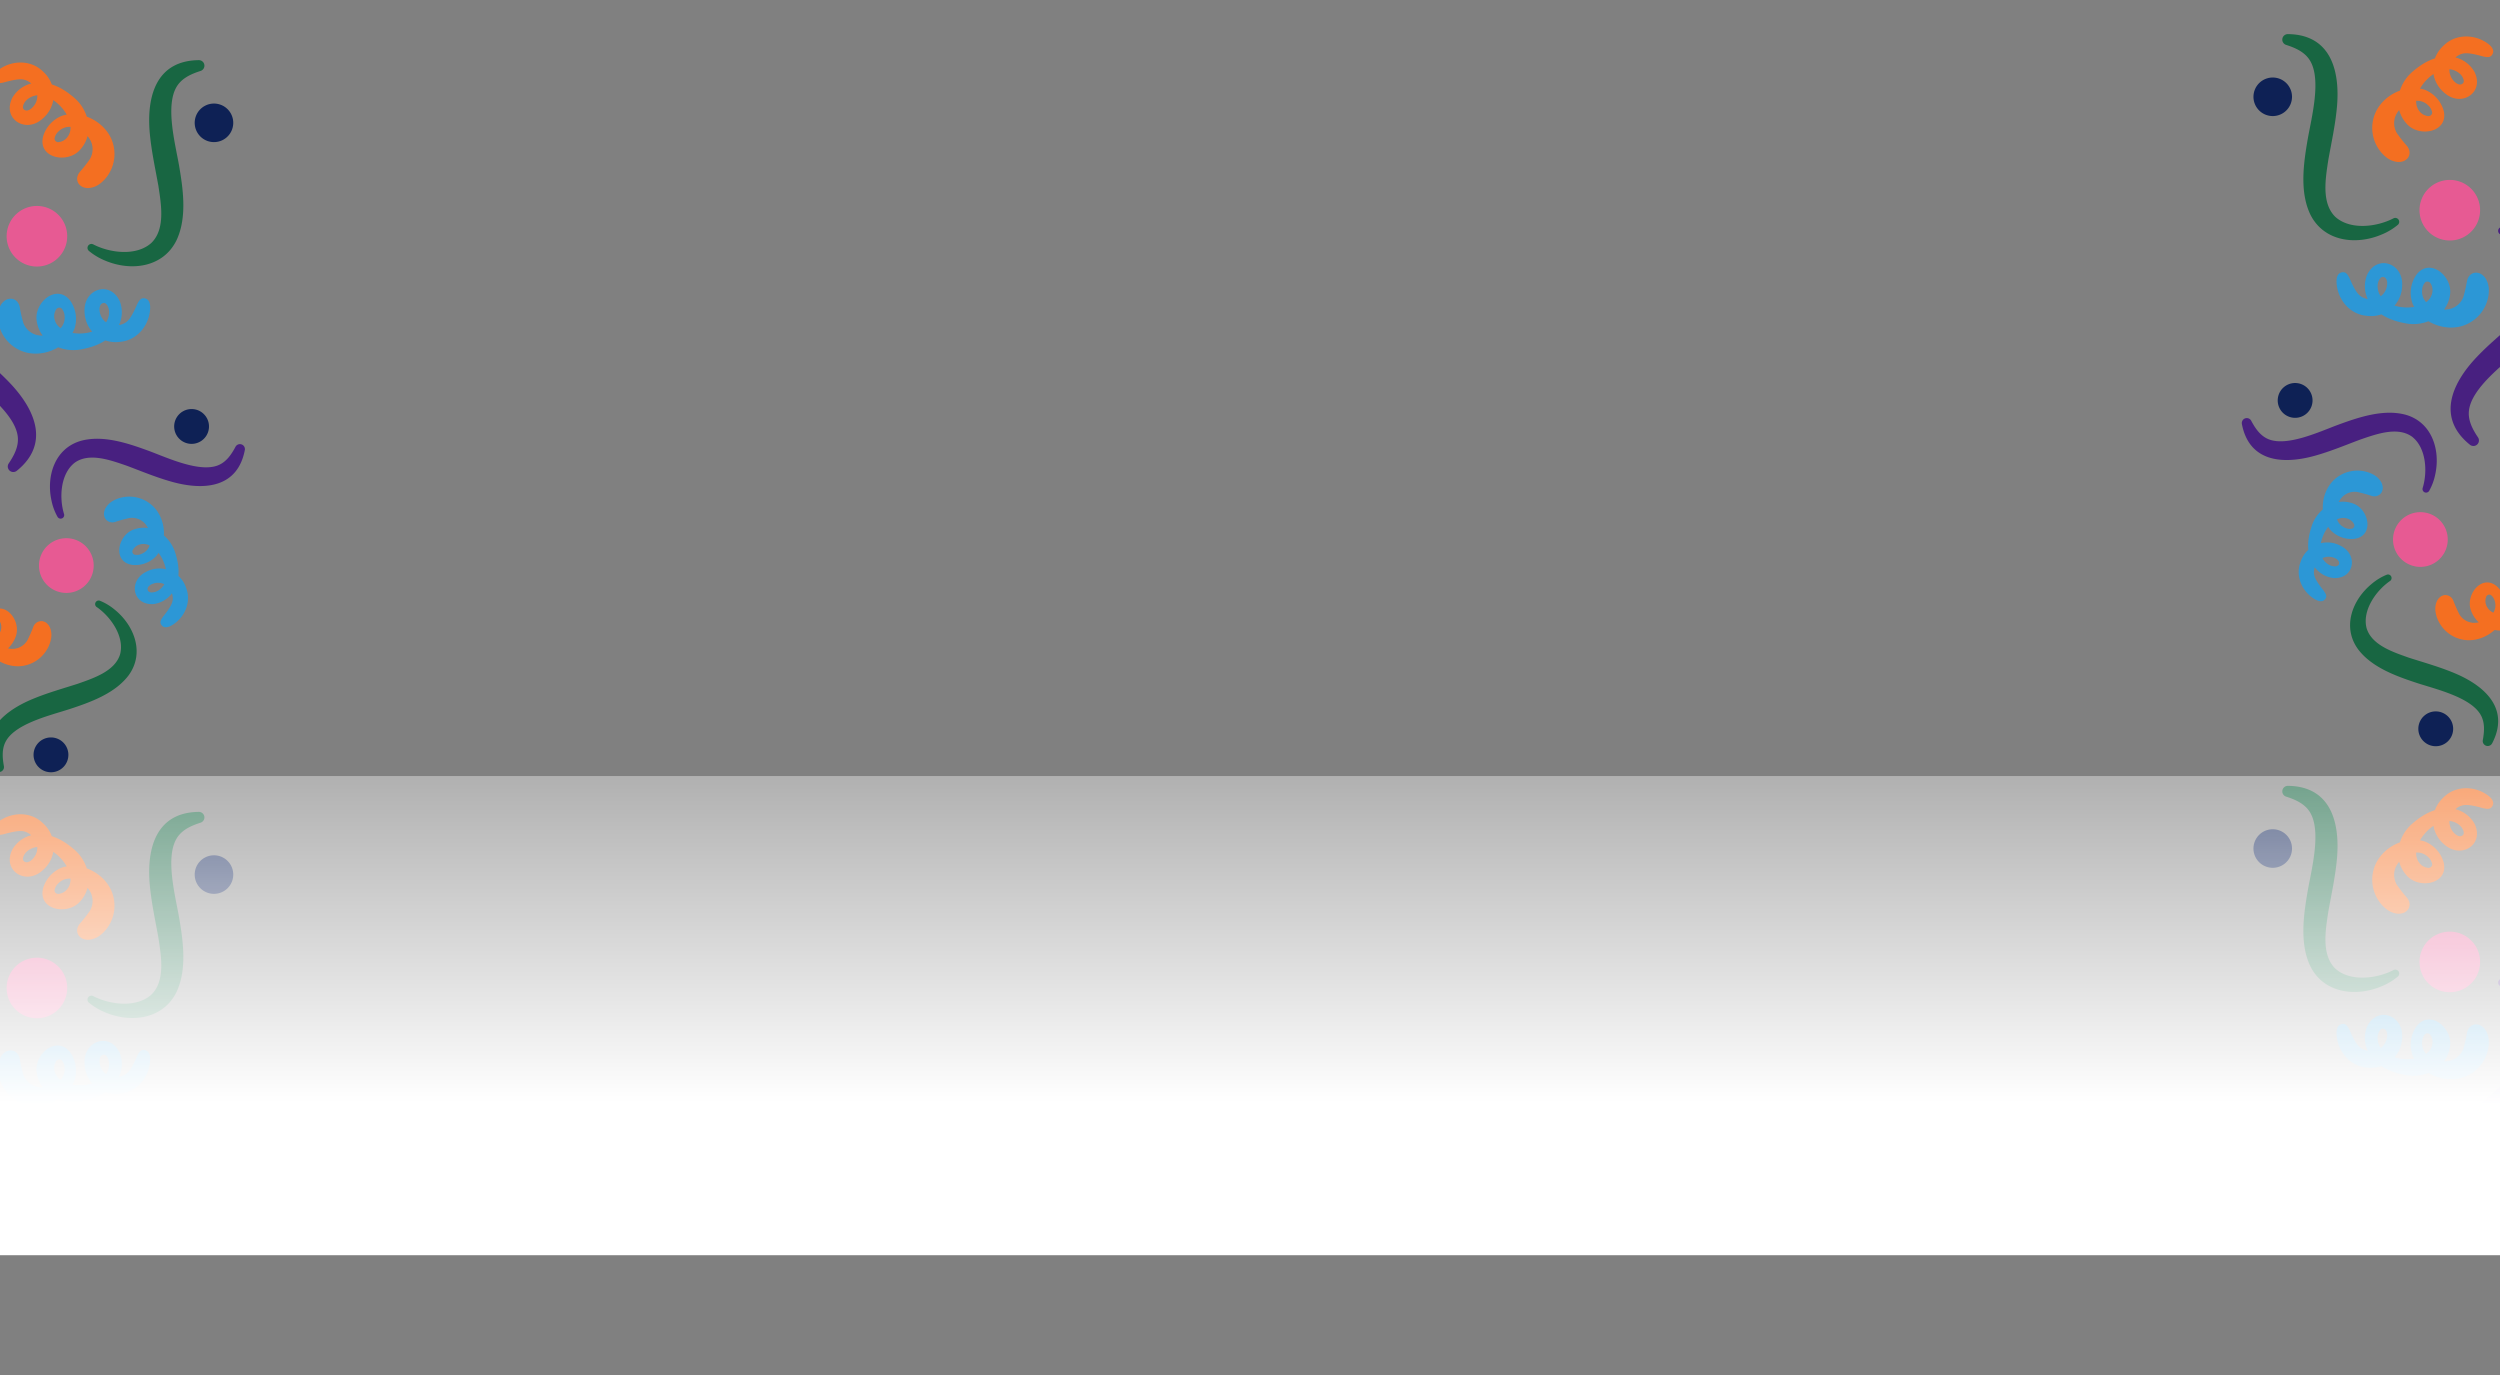 <svg xmlns="http://www.w3.org/2000/svg" xmlns:xlink="http://www.w3.org/1999/xlink" width="1440" height="792" viewBox="0 0 1440 792">
  <rect x="0" y="0" width="1440" height="792" fill="#808080" stroke="none"/>
  <defs>
    <clipPath id="clip-path">
      <rect id="Rectangle_16401" data-name="Rectangle 16401" width="152" height="792" transform="translate(0 572)" fill="#fff"/>
    </clipPath>
    <clipPath id="clip-path-2">
      <rect id="Rectangle_16269" data-name="Rectangle 16269" width="259.91" height="139.567" fill="none"/>
    </clipPath>
    <clipPath id="clip-path-3">
      <rect id="Rectangle_16269-2" data-name="Rectangle 16269" width="234.734" height="126.048" transform="translate(0)" fill="none"/>
    </clipPath>
    <clipPath id="clip-path-5">
      <rect id="Rectangle_16402" data-name="Rectangle 16402" width="152" height="723" transform="translate(1288 572)" fill="#fff"/>
    </clipPath>
    <clipPath id="clip-path-7">
      <rect id="Rectangle_16269-5" data-name="Rectangle 16269" width="234.734" height="126.048" transform="translate(0 0)" fill="none"/>
    </clipPath>
    <linearGradient id="linear-gradient" x1="0.5" y1="0.684" x2="0.5" y2="-0.424" gradientUnits="objectBoundingBox">
      <stop offset="0" stop-color="#fff"/>
      <stop offset="1" stop-color="#fff" stop-opacity="0"/>
    </linearGradient>
  </defs>
  <g id="Streamer_background" transform="translate(0 -572)">
    <g id="Mask_Group_20" data-name="Mask Group 20" clip-path="url(#clip-path)">
      <g id="Group_3317" data-name="Group 3317" transform="translate(-1333 15)">
        <g id="Group_3268" data-name="Group 3268" transform="translate(1257.305 798.766) rotate(-70)">
          <g id="Group_3267" data-name="Group 3267" transform="translate(0 0)" clip-path="url(#clip-path-2)">
            <path id="Path_18131" data-name="Path 18131" d="M1.511,85.612c20.68,12.543,36.392-1.226,46.247-21.07,4.575-9.211,7.931-18.835,11.663-28.323C63.645,26.339,69,12.851,80.139,10.406c11.291-2.046,23.218,7.435,28.842,16.769a2.274,2.274,0,0,0,4.166-1.778,35.4,35.4,0,0,0-5.025-9.665C98.8,2.569,81.792-5.3,66.888,4.165c-12.2,8-18.763,23.359-23.973,36.343C38.23,52.357,31.75,73.562,20.4,79.361c-5.057,2.6-10.833,1.865-16.478.453a3.183,3.183,0,0,0-2.413,5.8" transform="translate(0 4.633)" fill="#482080"/>
            <path id="Path_18132" data-name="Path 18132" d="M37.77,72.228c-5.347-2.073-7.933-9.91-4.073-14.636,1.026-1.534,3.9-3.538,6.125-3.471a2.386,2.386,0,0,1,2.45,1.6c.2.73-.168,1.738-1.207,2.751-2.2,2.223-5.988,2.868-9.07,2.061-9.73-2.208-17.816-22.391-8.245-28.492a7.293,7.293,0,0,1,5.593-1.007,2.137,2.137,0,0,1,1.625,2.615,6.926,6.926,0,0,1-3.56,3.248C19.538,40.605,12.16,32.3,11.616,25.1a11.214,11.214,0,0,1,3.975-9.222A84.1,84.1,0,0,1,23.484,10.8c2.382-1.5,3.4-3.816,2.8-6.115a6.236,6.236,0,0,0-1.6-2.617A8.242,8.242,0,0,0,21.31.31,12.491,12.491,0,0,0,14.4.739,20.265,20.265,0,0,0,9.258,3.374,21.772,21.772,0,0,0,.09,23.207C1.2,34.268,11.036,44.307,22.319,44.753a18.315,18.315,0,0,0,14.39-7.67c7.062-10.684-7.7-19.442-17.236-14.436C8.026,28.656,6.72,42.971,12.82,52.755c3.937,6.664,9.361,12.727,17.394,14.829A17.494,17.494,0,0,0,46.193,63.92c9.629-9.366-.22-22.016-12.16-17.216-10.718,3.969-14.907,16.036-9.36,25.925,4.382,8.652,15.047,12.021,24.074,8.957,2.548-.865,3.695-2.229,3.952-3.264a3.671,3.671,0,0,0-.248-2.459c-.715-1.637-2.836-1.755-4.393-2.013,0,0-7.175-.277-10.288-1.621" transform="translate(67.346 48.766)" fill="#2c97d6"/>
            <path id="Path_18133" data-name="Path 18133" d="M22.128,12.446A11.1,11.1,0,1,0,9.764,22.128a11.1,11.1,0,0,0,12.364-9.681" transform="translate(1.986 43.861)" fill="#0e2155"/>
            <path id="Path_18134" data-name="Path 18134" d="M34.772,19.558A17.449,17.449,0,1,0,15.343,34.772,17.448,17.448,0,0,0,34.772,19.558" transform="translate(115.025 37.515)" fill="#e75a93"/>
            <path id="Path_18135" data-name="Path 18135" d="M127.03,23.462C118.584.8,97.718,1.859,77.683,11.315c-9.3,4.391-17.9,9.859-26.712,14.99-9.441,5.132-22,12.395-32.261,7.406C8.582,28.314,5.105,13.48,6.48,2.67A2.274,2.274,0,0,0,2.109,1.482a35.415,35.415,0,0,0-2.05,10.7c-.851,16.1,7.614,32.828,25.178,34.642,14.534,1.286,29.2-6.691,41.342-13.647C77.6,26.784,95.835,14.166,108.333,16.653c5.576,1.1,9.655,5.255,13.209,9.862a3.183,3.183,0,0,0,5.488-3.053" transform="translate(132.675 84.502)" fill="#186642"/>
            <path id="Path_18136" data-name="Path 18136" d="M46.223,15.688c1.761,5.459-2.693,12.405-8.795,12.388-1.837.17-5.2-.8-6.555-2.566a2.392,2.392,0,0,1-.3-2.912c.443-.612,1.456-.963,2.9-.8,3.114.311,6,2.842,7.317,5.743,4.419,8.945-6.154,27.945-16.922,24.36A7.3,7.3,0,0,1,19.555,48.2a2.137,2.137,0,0,1,1.007-2.909,6.918,6.918,0,0,1,4.765.717c7.839,3.77,6.04,14.736.8,19.692a11.211,11.211,0,0,1-9.665,2.725A83.476,83.476,0,0,1,7.539,65.5c-2.664-.906-5.1-.236-6.515,1.678A6.235,6.235,0,0,0,0,70.075,8.224,8.224,0,0,0,.768,73.8a12.5,12.5,0,0,0,4.688,5.094,20.267,20.267,0,0,0,5.287,2.33,21.777,21.777,0,0,0,21.177-5.384c7.888-7.83,9.479-21.8,2.712-30.839a18.311,18.311,0,0,0-15.022-6.336C6.864,39.919,9.367,56.9,19.269,61.145c11.879,5.1,23.814-2.911,27.564-13.814,2.692-7.256,3.979-15.288.55-22.849A17.5,17.5,0,0,0,34.464,14.387c-13.341-1.572-16.953,14.048-5.7,20.292C38.6,40.5,50.61,36.143,54.79,25.6c3.956-8.856-.152-19.259-8.221-24.334C44.291-.165,42.509-.194,41.544.259A3.664,3.664,0,0,0,39.791,2c-.819,1.586.426,3.309,1.207,4.681,0,0,4.307,5.745,5.226,9.008" transform="translate(168.137 0)" fill="#f46f21"/>
            <path id="Path_18137" data-name="Path 18137" d="M3.288,3.217a11.1,11.1,0,1,0,15.7.07,11.1,11.1,0,0,0-15.7-.07" transform="translate(217.639 117.359)" fill="#0e2155"/>
          </g>
        </g>
        <g id="Group_3267-2" data-name="Group 3267" transform="translate(1508.045 844.98) rotate(132)" clip-path="url(#clip-path-3)">
          <path id="Path_18131-2" data-name="Path 18131" d="M1.365,4.34C20.041-6.989,34.232,5.447,43.132,23.369c4.132,8.319,7.163,17.01,10.533,25.58,3.815,8.923,8.65,21.1,18.711,23.313,10.2,1.847,20.969-6.715,26.048-15.145a2.054,2.054,0,0,1,3.763,1.605,31.974,31.974,0,0,1-4.538,8.728c-8.415,11.888-23.779,19-37.24,10.447C49.39,70.67,43.464,56.8,38.758,45.075c-4.231-10.7-10.084-29.853-20.332-35.089C13.859,7.64,8.643,8.3,3.544,9.576A2.875,2.875,0,0,1,1.365,4.34" transform="translate(0 40.204)" fill="#482080"/>
          <path id="Path_18132-2" data-name="Path 18132" d="M34.111,9.455c-4.829,1.872-7.164,8.95-3.678,13.218.927,1.386,3.521,3.2,5.531,3.135a2.155,2.155,0,0,0,2.213-1.445,2.759,2.759,0,0,0-1.09-2.485c-1.991-2.008-5.408-2.59-8.192-1.861C20.107,22.011,12.8,40.239,21.449,45.749a6.586,6.586,0,0,0,5.051.91A1.93,1.93,0,0,0,27.967,44.3a6.255,6.255,0,0,0-3.215-2.933c-7.106-3.349-13.77,4.154-14.261,10.651a10.128,10.128,0,0,0,3.59,8.329,75.955,75.955,0,0,0,7.128,4.592,4.981,4.981,0,0,1,2.532,5.523,5.632,5.632,0,0,1-1.449,2.363,7.444,7.444,0,0,1-3.046,1.585,11.281,11.281,0,0,1-6.239-.387,18.3,18.3,0,0,1-4.645-2.38A19.663,19.663,0,0,1,.081,53.728c1-9.99,9.886-19.057,20.076-19.459a16.541,16.541,0,0,1,13,6.927C39.53,50.844,26.2,58.754,17.586,54.232,7.248,48.806,6.069,35.878,11.578,27.042c3.555-6.018,8.455-11.494,15.709-13.393a15.8,15.8,0,0,1,14.431,3.309c8.7,8.459-.2,19.884-10.982,15.549A16.144,16.144,0,0,1,22.282,9.093C26.24,1.278,35.872-1.764,44.025,1c2.3.781,3.337,2.013,3.569,2.948a3.315,3.315,0,0,1-.224,2.221C46.724,7.65,44.809,7.757,43.4,7.99c0,0-6.48.25-9.291,1.464" transform="translate(60.823 7.319)" fill="#2c97d6"/>
          <path id="Path_18133-2" data-name="Path 18133" d="M19.985,8.818A10.028,10.028,0,1,1,8.818.075,10.028,10.028,0,0,1,19.985,8.818" transform="translate(1.794 66.376)" fill="#0e2155"/>
          <path id="Path_18134-2" data-name="Path 18134" d="M31.4,13.857A15.759,15.759,0,1,1,13.857.117,15.758,15.758,0,0,1,31.4,13.857" transform="translate(103.883 60.646)" fill="#e75a93"/>
          <path id="Path_18135-2" data-name="Path 18135" d="M114.725,21.222c-7.628,20.469-26.473,19.51-44.567,10.97-8.4-3.966-16.168-8.9-24.125-13.538C37.507,14.019,26.161,7.46,16.9,11.966,7.751,16.84,4.611,30.237,5.852,40A2.054,2.054,0,0,1,1.9,41.073,31.985,31.985,0,0,1,.053,31.411C-.716,16.866,6.93,1.763,22.792.124,35.918-1.037,49.167,6.167,60.13,12.449c9.955,5.772,26.422,17.168,37.71,14.922,5.036-.991,8.72-4.746,11.93-8.907a2.874,2.874,0,0,1,4.956,2.757" transform="translate(119.824 7.319)" fill="#186642"/>
          <path id="Path_18136-2" data-name="Path 18136" d="M41.746,59.953c1.59-4.93-2.432-11.2-7.943-11.188-1.659-.153-4.7.72-5.92,2.318a2.16,2.16,0,0,0-.274,2.63,2.768,2.768,0,0,0,2.618.72c2.813-.281,5.418-2.567,6.609-5.187,3.991-8.079-5.558-25.238-15.283-22a6.59,6.59,0,0,0-3.891,3.348,1.93,1.93,0,0,0,.91,2.627,6.248,6.248,0,0,0,4.3-.647c7.08-3.4,5.455-13.308.722-17.785a10.125,10.125,0,0,0-8.728-2.461,75.393,75.393,0,0,0-8.059,2.637A4.98,4.98,0,0,1,.925,13.448,5.631,5.631,0,0,1,0,10.835,7.428,7.428,0,0,1,.694,7.47a11.288,11.288,0,0,1,4.234-4.6A18.3,18.3,0,0,1,9.7.765,19.668,19.668,0,0,1,28.829,5.627c7.124,7.072,8.561,19.689,2.449,27.852A16.538,16.538,0,0,1,17.711,39.2C6.2,38.07,8.46,22.737,17.4,18.9c10.728-4.6,21.507,2.629,24.894,12.476,2.431,6.553,3.594,13.808.5,20.636a15.8,15.8,0,0,1-11.667,9.117C19.077,62.548,15.815,48.441,25.978,42.8A16.145,16.145,0,0,1,49.483,51c3.573,8-.137,17.393-7.424,21.977C40,74.271,38.391,74.3,37.52,73.888a3.309,3.309,0,0,1-1.583-1.572c-.74-1.433.384-2.988,1.09-4.227,0,0,3.89-5.188,4.72-8.135" transform="translate(151.85 51.926)" fill="#f46f21"/>
          <path id="Path_18137-2" data-name="Path 18137" d="M2.97,17.151a10.029,10.029,0,1,1,14.182-.064,10.028,10.028,0,0,1-14.182.064" transform="translate(196.558 0)" fill="#0e2155"/>
        </g>
        <g id="Group_3270" data-name="Group 3270" transform="translate(1257.305 1231.766) rotate(-70)">
          <g id="Group_3267-3" data-name="Group 3267" transform="translate(0 0)" clip-path="url(#clip-path-2)">
            <path id="Path_18131-3" data-name="Path 18131" d="M1.511,85.612c20.68,12.543,36.392-1.226,46.247-21.07,4.575-9.211,7.931-18.835,11.663-28.323C63.645,26.339,69,12.851,80.139,10.406c11.291-2.046,23.218,7.435,28.842,16.769a2.274,2.274,0,0,0,4.166-1.778,35.4,35.4,0,0,0-5.025-9.665C98.8,2.569,81.792-5.3,66.888,4.165c-12.2,8-18.763,23.359-23.973,36.343C38.23,52.357,31.75,73.562,20.4,79.361c-5.057,2.6-10.833,1.865-16.478.453a3.183,3.183,0,0,0-2.413,5.8" transform="translate(0 4.633)" fill="#482080"/>
            <path id="Path_18132-3" data-name="Path 18132" d="M37.77,72.228c-5.347-2.073-7.933-9.91-4.073-14.636,1.026-1.534,3.9-3.538,6.125-3.471a2.386,2.386,0,0,1,2.45,1.6c.2.73-.168,1.738-1.207,2.751-2.2,2.223-5.988,2.868-9.07,2.061-9.73-2.208-17.816-22.391-8.245-28.492a7.293,7.293,0,0,1,5.593-1.007,2.137,2.137,0,0,1,1.625,2.615,6.926,6.926,0,0,1-3.56,3.248C19.538,40.605,12.16,32.3,11.616,25.1a11.214,11.214,0,0,1,3.975-9.222A84.1,84.1,0,0,1,23.484,10.8c2.382-1.5,3.4-3.816,2.8-6.115a6.236,6.236,0,0,0-1.6-2.617A8.242,8.242,0,0,0,21.31.31,12.491,12.491,0,0,0,14.4.739,20.265,20.265,0,0,0,9.258,3.374,21.772,21.772,0,0,0,.09,23.207C1.2,34.268,11.036,44.307,22.319,44.753a18.315,18.315,0,0,0,14.39-7.67c7.062-10.684-7.7-19.442-17.236-14.436C8.026,28.656,6.72,42.971,12.82,52.755c3.937,6.664,9.361,12.727,17.394,14.829A17.494,17.494,0,0,0,46.193,63.92c9.629-9.366-.22-22.016-12.16-17.216-10.718,3.969-14.907,16.036-9.36,25.925,4.382,8.652,15.047,12.021,24.074,8.957,2.548-.865,3.695-2.229,3.952-3.264a3.671,3.671,0,0,0-.248-2.459c-.715-1.637-2.836-1.755-4.393-2.013,0,0-7.175-.277-10.288-1.621" transform="translate(67.346 48.766)" fill="#2c97d6"/>
            <path id="Path_18133-3" data-name="Path 18133" d="M22.128,12.446A11.1,11.1,0,1,0,9.764,22.128a11.1,11.1,0,0,0,12.364-9.681" transform="translate(1.986 43.861)" fill="#0e2155"/>
            <path id="Path_18134-3" data-name="Path 18134" d="M34.772,19.558A17.449,17.449,0,1,0,15.343,34.772,17.448,17.448,0,0,0,34.772,19.558" transform="translate(115.025 37.515)" fill="#e75a93"/>
            <path id="Path_18135-3" data-name="Path 18135" d="M127.03,23.462C118.584.8,97.718,1.859,77.683,11.315c-9.3,4.391-17.9,9.859-26.712,14.99-9.441,5.132-22,12.395-32.261,7.406C8.582,28.314,5.105,13.48,6.48,2.67A2.274,2.274,0,0,0,2.109,1.482a35.415,35.415,0,0,0-2.05,10.7c-.851,16.1,7.614,32.828,25.178,34.642,14.534,1.286,29.2-6.691,41.342-13.647C77.6,26.784,95.835,14.166,108.333,16.653c5.576,1.1,9.655,5.255,13.209,9.862a3.183,3.183,0,0,0,5.488-3.053" transform="translate(132.675 84.502)" fill="#186642"/>
            <path id="Path_18136-3" data-name="Path 18136" d="M46.223,15.688c1.761,5.459-2.693,12.405-8.795,12.388-1.837.17-5.2-.8-6.555-2.566a2.392,2.392,0,0,1-.3-2.912c.443-.612,1.456-.963,2.9-.8,3.114.311,6,2.842,7.317,5.743,4.419,8.945-6.154,27.945-16.922,24.36A7.3,7.3,0,0,1,19.555,48.2a2.137,2.137,0,0,1,1.007-2.909,6.918,6.918,0,0,1,4.765.717c7.839,3.77,6.04,14.736.8,19.692a11.211,11.211,0,0,1-9.665,2.725A83.476,83.476,0,0,1,7.539,65.5c-2.664-.906-5.1-.236-6.515,1.678A6.235,6.235,0,0,0,0,70.075,8.224,8.224,0,0,0,.768,73.8a12.5,12.5,0,0,0,4.688,5.094,20.267,20.267,0,0,0,5.287,2.33,21.777,21.777,0,0,0,21.177-5.384c7.888-7.83,9.479-21.8,2.712-30.839a18.311,18.311,0,0,0-15.022-6.336C6.864,39.919,9.367,56.9,19.269,61.145c11.879,5.1,23.814-2.911,27.564-13.814,2.692-7.256,3.979-15.288.55-22.849A17.5,17.5,0,0,0,34.464,14.387c-13.341-1.572-16.953,14.048-5.7,20.292C38.6,40.5,50.61,36.143,54.79,25.6c3.956-8.856-.152-19.259-8.221-24.334C44.291-.165,42.509-.194,41.544.259A3.664,3.664,0,0,0,39.791,2c-.819,1.586.426,3.309,1.207,4.681,0,0,4.307,5.745,5.226,9.008" transform="translate(168.137 0)" fill="#f46f21"/>
            <path id="Path_18137-3" data-name="Path 18137" d="M3.288,3.217a11.1,11.1,0,1,0,15.7.07,11.1,11.1,0,0,0-15.7-.07" transform="translate(217.639 117.359)" fill="#0e2155"/>
          </g>
        </g>
      </g>
    </g>
    <g id="Mask_Group_21" data-name="Mask Group 21" clip-path="url(#clip-path-5)">
      <g id="Group_3313" data-name="Group 3313">
        <g id="Group_3268-2" data-name="Group 3268" transform="translate(1376.895 846.5) rotate(-110)">
          <g id="Group_3267-4" data-name="Group 3267" transform="translate(0 0)" clip-path="url(#clip-path-2)">
            <path id="Path_18131-4" data-name="Path 18131" d="M1.511,33.879c20.68-12.543,36.392,1.226,46.247,21.07,4.575,9.211,7.931,18.835,11.663,28.323,4.224,9.88,9.577,23.368,20.718,25.814,11.291,2.046,23.218-7.435,28.842-16.769a2.274,2.274,0,0,1,4.166,1.778,35.4,35.4,0,0,1-5.025,9.665c-9.317,13.163-26.33,21.033-41.234,11.568-12.2-8-18.763-23.359-23.973-36.343C38.23,67.134,31.75,45.929,20.4,40.13c-5.057-2.6-10.833-1.865-16.478-.453a3.183,3.183,0,0,1-2.413-5.8" transform="translate(0 15.442)" fill="#482080"/>
            <path id="Path_18132-4" data-name="Path 18132" d="M81.754,15.762c-5.347,2.073-7.933,9.91-4.073,14.636,1.026,1.534,3.9,3.538,6.125,3.471a2.386,2.386,0,0,0,2.45-1.6c.2-.73-.168-1.738-1.207-2.751-2.2-2.223-5.988-2.868-9.07-2.061-9.73,2.208-17.816,22.391-8.245,28.492a7.293,7.293,0,0,0,5.593,1.007,2.137,2.137,0,0,0,1.625-2.615,6.926,6.926,0,0,0-3.56-3.248c-7.869-3.708-15.247,4.6-15.791,11.793a11.214,11.214,0,0,0,3.975,9.222,84.1,84.1,0,0,0,7.893,5.085c2.382,1.5,3.4,3.816,2.8,6.115a6.236,6.236,0,0,1-1.6,2.617,8.242,8.242,0,0,1-3.373,1.755,12.491,12.491,0,0,1-6.909-.429,20.265,20.265,0,0,1-5.143-2.635,21.772,21.772,0,0,1-9.168-19.833C45.18,53.722,55.02,43.682,66.3,43.236a18.315,18.315,0,0,1,14.39,7.669C87.755,61.59,73,70.348,63.457,65.342,52.01,59.333,50.7,45.019,56.8,35.235c3.937-6.664,9.361-12.727,17.394-14.829A17.494,17.494,0,0,1,90.177,24.07c9.629,9.366-.22,22.016-12.16,17.216C67.3,37.317,63.109,25.25,68.657,15.36,73.039,6.708,83.7,3.339,92.731,6.4c2.548.865,3.695,2.229,3.952,3.264a3.671,3.671,0,0,1-.248,2.459c-.715,1.637-2.836,1.755-4.393,2.013,0,0-7.175.277-10.288,1.621" transform="translate(23.362 2.811)" fill="#2c97d6"/>
            <path id="Path_18133-4" data-name="Path 18133" d="M23.425,57.764a11.1,11.1,0,1,1-12.364-9.681,11.1,11.1,0,0,1,12.364,9.681" transform="translate(0.689 25.495)" fill="#0e2155"/>
            <path id="Path_18134-4" data-name="Path 18134" d="M109.9,59.2A17.449,17.449,0,1,1,90.466,43.986,17.448,17.448,0,0,1,109.9,59.2" transform="translate(39.901 23.294)" fill="#e75a93"/>
            <path id="Path_18135-4" data-name="Path 18135" d="M213.681,28.791c-8.446,22.664-29.312,21.6-49.347,12.147-9.3-4.391-17.9-9.859-26.712-14.99-9.441-5.132-22-12.395-32.261-7.406-10.127,5.4-13.6,20.231-12.229,31.041a2.274,2.274,0,0,1-4.371,1.188,35.415,35.415,0,0,1-2.05-10.7c-.851-16.1,7.614-32.828,25.178-34.642,14.534-1.286,29.2,6.691,41.342,13.647,11.023,6.391,29.256,19.009,41.754,16.523,5.576-1.1,9.655-5.255,13.209-9.862a3.183,3.183,0,0,1,5.488,3.053" transform="translate(46.024 2.811)" fill="#186642"/>
            <path id="Path_18136-4" data-name="Path 18136" d="M156.035,103.934c1.761-5.459-2.693-12.405-8.795-12.388-1.837-.17-5.2.8-6.555,2.566a2.392,2.392,0,0,0-.3,2.912c.443.612,1.456.963,2.9.8,3.114-.311,6-2.842,7.317-5.743,4.419-8.945-6.154-27.945-16.922-24.36a7.3,7.3,0,0,0-4.309,3.707,2.137,2.137,0,0,0,1.007,2.909,6.918,6.918,0,0,0,4.765-.717c7.839-3.77,6.04-14.736.8-19.692a11.211,11.211,0,0,0-9.665-2.725,83.478,83.478,0,0,0-8.924,2.92c-2.664.906-5.1.236-6.515-1.678a6.235,6.235,0,0,1-1.02-2.894,8.224,8.224,0,0,1,.764-3.725,12.5,12.5,0,0,1,4.688-5.094,20.267,20.267,0,0,1,5.287-2.33,21.777,21.777,0,0,1,21.177,5.383c7.888,7.83,9.479,21.8,2.712,30.839a18.311,18.311,0,0,1-15.022,6.336c-12.747-1.252-10.243-18.23-.341-22.479,11.879-5.1,23.814,2.911,27.564,13.814,2.692,7.256,3.979,15.288.55,22.849a17.5,17.5,0,0,1-12.918,10.095c-13.341,1.572-16.953-14.048-5.7-20.292,9.838-5.818,21.846-1.464,26.026,9.077,3.956,8.856-.152,19.259-8.221,24.334-2.278,1.433-4.061,1.462-5.025,1.009a3.664,3.664,0,0,1-1.753-1.741c-.819-1.586.426-3.309,1.207-4.681,0,0,4.307-5.745,5.226-9.008" transform="translate(58.325 19.945)" fill="#f46f21"/>
            <path id="Path_18137-4" data-name="Path 18137" d="M145.43,18.991a11.1,11.1,0,1,1,15.7-.07,11.1,11.1,0,0,1-15.7.07" transform="translate(75.498 0)" fill="#0e2155"/>
          </g>
        </g>
        <g id="Group_3269" data-name="Group 3269" transform="translate(1350.977 760.639) rotate(48)">
          <g id="Group_3267-5" data-name="Group 3267" transform="translate(0 0)" clip-path="url(#clip-path-7)">
            <path id="Path_18131-5" data-name="Path 18131" d="M1.365,77.32c18.677,11.328,32.867-1.108,41.767-19.029,4.132-8.319,7.163-17.01,10.533-25.58,3.815-8.923,8.65-21.1,18.711-23.313,10.2-1.847,20.969,6.715,26.048,15.145a2.054,2.054,0,0,0,3.763-1.605,31.974,31.974,0,0,0-4.538-8.728c-8.415-11.888-23.779-19-37.24-10.447-11.018,7.228-16.945,21.1-21.651,32.823-4.231,10.7-10.084,29.853-20.332,35.089-4.567,2.345-9.784,1.684-14.882.409A2.875,2.875,0,0,0,1.365,77.32" transform="translate(0 4.184)" fill="#482080"/>
            <path id="Path_18132-5" data-name="Path 18132" d="M34.111,65.232c-4.829-1.872-7.164-8.95-3.678-13.218.927-1.386,3.521-3.2,5.531-3.135a2.155,2.155,0,0,1,2.213,1.445,2.759,2.759,0,0,1-1.09,2.485C35.1,54.816,31.679,55.4,28.9,54.67,20.107,52.676,12.8,34.447,21.449,28.938a6.586,6.586,0,0,1,5.051-.91,1.93,1.93,0,0,1,1.467,2.362,6.255,6.255,0,0,1-3.215,2.933c-7.106,3.349-13.77-4.154-14.261-10.651a10.128,10.128,0,0,1,3.59-8.329,75.956,75.956,0,0,1,7.128-4.592,4.981,4.981,0,0,0,2.532-5.523,5.632,5.632,0,0,0-1.449-2.363A7.444,7.444,0,0,0,19.246.28a11.281,11.281,0,0,0-6.239.387,18.3,18.3,0,0,0-4.645,2.38A19.663,19.663,0,0,0,.081,20.959c1,9.99,9.886,19.057,20.076,19.459a16.541,16.541,0,0,0,13-6.927C39.53,23.842,26.2,15.932,17.586,20.454,7.248,25.88,6.069,38.809,11.578,47.645c3.555,6.018,8.455,11.494,15.709,13.393a15.8,15.8,0,0,0,14.431-3.309c8.7-8.459-.2-19.884-10.982-15.549a16.144,16.144,0,0,0-8.453,23.414c3.958,7.814,13.589,10.857,21.742,8.09,2.3-.781,3.337-2.013,3.569-2.948a3.315,3.315,0,0,0-.224-2.221c-.646-1.478-2.561-1.585-3.967-1.818,0,0-6.48-.25-9.291-1.464" transform="translate(60.823 44.042)" fill="#2c97d6"/>
            <path id="Path_18133-5" data-name="Path 18133" d="M19.984,11.241A10.028,10.028,0,1,0,8.818,19.985a10.028,10.028,0,0,0,11.166-8.744" transform="translate(1.794 39.613)" fill="#0e2155"/>
            <path id="Path_18134-5" data-name="Path 18134" d="M31.4,17.664A15.759,15.759,0,1,0,13.857,31.4,15.758,15.758,0,0,0,31.4,17.664" transform="translate(103.883 33.881)" fill="#e75a93"/>
            <path id="Path_18135-5" data-name="Path 18135" d="M114.725,21.189C107.1.721,88.252,1.679,70.158,10.219c-8.4,3.966-16.168,8.9-24.125,13.538C37.507,28.393,26.161,34.951,16.9,30.446,7.751,25.572,4.61,12.175,5.852,2.412A2.054,2.054,0,0,0,1.9,1.339,31.985,31.985,0,0,0,.053,11C-.716,25.545,6.93,40.649,22.792,42.287c13.126,1.162,26.375-6.043,37.338-12.325C70.085,24.19,86.552,12.794,97.84,15.04c5.036.991,8.72,4.746,11.93,8.907a2.874,2.874,0,0,0,4.956-2.757" transform="translate(119.823 76.317)" fill="#186642"/>
            <path id="Path_18136-5" data-name="Path 18136" d="M41.746,14.169c1.59,4.93-2.432,11.2-7.943,11.188-1.659.153-4.7-.72-5.92-2.318a2.16,2.16,0,0,1-.274-2.63,2.768,2.768,0,0,1,2.618-.72c2.813.281,5.418,2.567,6.609,5.187,3.991,8.079-5.558,25.238-15.283,22a6.59,6.59,0,0,1-3.891-3.348,1.93,1.93,0,0,1,.91-2.627,6.248,6.248,0,0,1,4.3.647c7.08,3.4,5.455,13.308.722,17.785a10.125,10.125,0,0,1-8.728,2.461,75.392,75.392,0,0,1-8.059-2.637A4.98,4.98,0,0,0,.925,60.674,5.631,5.631,0,0,0,0,63.287a7.428,7.428,0,0,0,.69,3.364,11.288,11.288,0,0,0,4.234,4.6,18.3,18.3,0,0,0,4.775,2.1,19.668,19.668,0,0,0,19.126-4.862c7.124-7.072,8.561-19.689,2.449-27.852a16.538,16.538,0,0,0-13.567-5.722C6.2,36.052,8.46,51.385,17.4,55.222c10.728,4.6,21.507-2.629,24.894-12.476,2.431-6.553,3.594-13.808.5-20.636a15.8,15.8,0,0,0-11.667-9.117c-12.049-1.42-15.311,12.687-5.148,18.327a16.145,16.145,0,0,0,23.505-8.2c3.573-8-.137-17.393-7.424-21.977C40-.149,38.391-.175,37.52.234a3.309,3.309,0,0,0-1.583,1.572c-.74,1.433.384,2.988,1.09,4.227,0,0,3.89,5.188,4.72,8.135" transform="translate(151.85 0)" fill="#f46f21"/>
            <path id="Path_18137-5" data-name="Path 18137" d="M2.97,2.905a10.029,10.029,0,1,0,14.182.064A10.028,10.028,0,0,0,2.97,2.905" transform="translate(196.558 105.991)" fill="#0e2155"/>
          </g>
        </g>
        <g id="Group_3270-2" data-name="Group 3270" transform="translate(1376.895 1279.5) rotate(-110)">
          <g id="Group_3267-6" data-name="Group 3267" transform="translate(0 0)" clip-path="url(#clip-path-2)">
            <path id="Path_18131-6" data-name="Path 18131" d="M1.511,33.879c20.68-12.543,36.392,1.226,46.247,21.07,4.575,9.211,7.931,18.835,11.663,28.323,4.224,9.88,9.577,23.368,20.718,25.814,11.291,2.046,23.218-7.435,28.842-16.769a2.274,2.274,0,0,1,4.166,1.778,35.4,35.4,0,0,1-5.025,9.665c-9.317,13.163-26.33,21.033-41.234,11.568-12.2-8-18.763-23.359-23.973-36.343C38.23,67.134,31.75,45.929,20.4,40.13c-5.057-2.6-10.833-1.865-16.478-.453a3.183,3.183,0,0,1-2.413-5.8" transform="translate(0 15.442)" fill="#482080"/>
            <path id="Path_18132-6" data-name="Path 18132" d="M81.754,15.762c-5.347,2.073-7.933,9.91-4.073,14.636,1.026,1.534,3.9,3.538,6.125,3.471a2.386,2.386,0,0,0,2.45-1.6c.2-.73-.168-1.738-1.207-2.751-2.2-2.223-5.988-2.868-9.07-2.061-9.73,2.208-17.816,22.391-8.245,28.492a7.293,7.293,0,0,0,5.593,1.007,2.137,2.137,0,0,0,1.625-2.615,6.926,6.926,0,0,0-3.56-3.248c-7.869-3.708-15.247,4.6-15.791,11.793a11.214,11.214,0,0,0,3.975,9.222,84.1,84.1,0,0,0,7.893,5.085c2.382,1.5,3.4,3.816,2.8,6.115a6.236,6.236,0,0,1-1.6,2.617,8.242,8.242,0,0,1-3.373,1.755,12.491,12.491,0,0,1-6.909-.429,20.265,20.265,0,0,1-5.143-2.635,21.772,21.772,0,0,1-9.168-19.833C45.18,53.722,55.02,43.682,66.3,43.236a18.315,18.315,0,0,1,14.39,7.669C87.755,61.59,73,70.348,63.457,65.342,52.01,59.333,50.7,45.019,56.8,35.235c3.937-6.664,9.361-12.727,17.394-14.829A17.494,17.494,0,0,1,90.177,24.07c9.629,9.366-.22,22.016-12.16,17.216C67.3,37.317,63.109,25.25,68.657,15.36,73.039,6.708,83.7,3.339,92.731,6.4c2.548.865,3.695,2.229,3.952,3.264a3.671,3.671,0,0,1-.248,2.459c-.715,1.637-2.836,1.755-4.393,2.013,0,0-7.175.277-10.288,1.621" transform="translate(23.362 2.811)" fill="#2c97d6"/>
            <path id="Path_18133-6" data-name="Path 18133" d="M23.425,57.764a11.1,11.1,0,1,1-12.364-9.681,11.1,11.1,0,0,1,12.364,9.681" transform="translate(0.689 25.495)" fill="#0e2155"/>
            <path id="Path_18134-6" data-name="Path 18134" d="M109.9,59.2A17.449,17.449,0,1,1,90.466,43.986,17.448,17.448,0,0,1,109.9,59.2" transform="translate(39.901 23.294)" fill="#e75a93"/>
            <path id="Path_18135-6" data-name="Path 18135" d="M213.681,28.791c-8.446,22.664-29.312,21.6-49.347,12.147-9.3-4.391-17.9-9.859-26.712-14.99-9.441-5.132-22-12.395-32.261-7.406-10.127,5.4-13.6,20.231-12.229,31.041a2.274,2.274,0,0,1-4.371,1.188,35.415,35.415,0,0,1-2.05-10.7c-.851-16.1,7.614-32.828,25.178-34.642,14.534-1.286,29.2,6.691,41.342,13.647,11.023,6.391,29.256,19.009,41.754,16.523,5.576-1.1,9.655-5.255,13.209-9.862a3.183,3.183,0,0,1,5.488,3.053" transform="translate(46.024 2.811)" fill="#186642"/>
            <path id="Path_18136-6" data-name="Path 18136" d="M156.035,103.934c1.761-5.459-2.693-12.405-8.795-12.388-1.837-.17-5.2.8-6.555,2.566a2.392,2.392,0,0,0-.3,2.912c.443.612,1.456.963,2.9.8,3.114-.311,6-2.842,7.317-5.743,4.419-8.945-6.154-27.945-16.922-24.36a7.3,7.3,0,0,0-4.309,3.707,2.137,2.137,0,0,0,1.007,2.909,6.918,6.918,0,0,0,4.765-.717c7.839-3.77,6.04-14.736.8-19.692a11.211,11.211,0,0,0-9.665-2.725,83.478,83.478,0,0,0-8.924,2.92c-2.664.906-5.1.236-6.515-1.678a6.235,6.235,0,0,1-1.02-2.894,8.224,8.224,0,0,1,.764-3.725,12.5,12.5,0,0,1,4.688-5.094,20.267,20.267,0,0,1,5.287-2.33,21.777,21.777,0,0,1,21.177,5.383c7.888,7.83,9.479,21.8,2.712,30.839a18.311,18.311,0,0,1-15.022,6.336c-12.747-1.252-10.243-18.23-.341-22.479,11.879-5.1,23.814,2.911,27.564,13.814,2.692,7.256,3.979,15.288.55,22.849a17.5,17.5,0,0,1-12.918,10.095c-13.341,1.572-16.953-14.048-5.7-20.292,9.838-5.818,21.846-1.464,26.026,9.077,3.956,8.856-.152,19.259-8.221,24.334-2.278,1.433-4.061,1.462-5.025,1.009a3.664,3.664,0,0,1-1.753-1.741c-.819-1.586.426-3.309,1.207-4.681,0,0,4.307-5.745,5.226-9.008" transform="translate(58.325 19.945)" fill="#f46f21"/>
            <path id="Path_18137-6" data-name="Path 18137" d="M145.43,18.991a11.1,11.1,0,1,1,15.7-.07,11.1,11.1,0,0,1-15.7.07" transform="translate(75.498 0)" fill="#0e2155"/>
          </g>
        </g>
      </g>
    </g>
    <rect id="Rectangle_16403" data-name="Rectangle 16403" width="1440" height="276" transform="translate(0 1019)" fill="url(#linear-gradient)"/>
  </g>
</svg>
